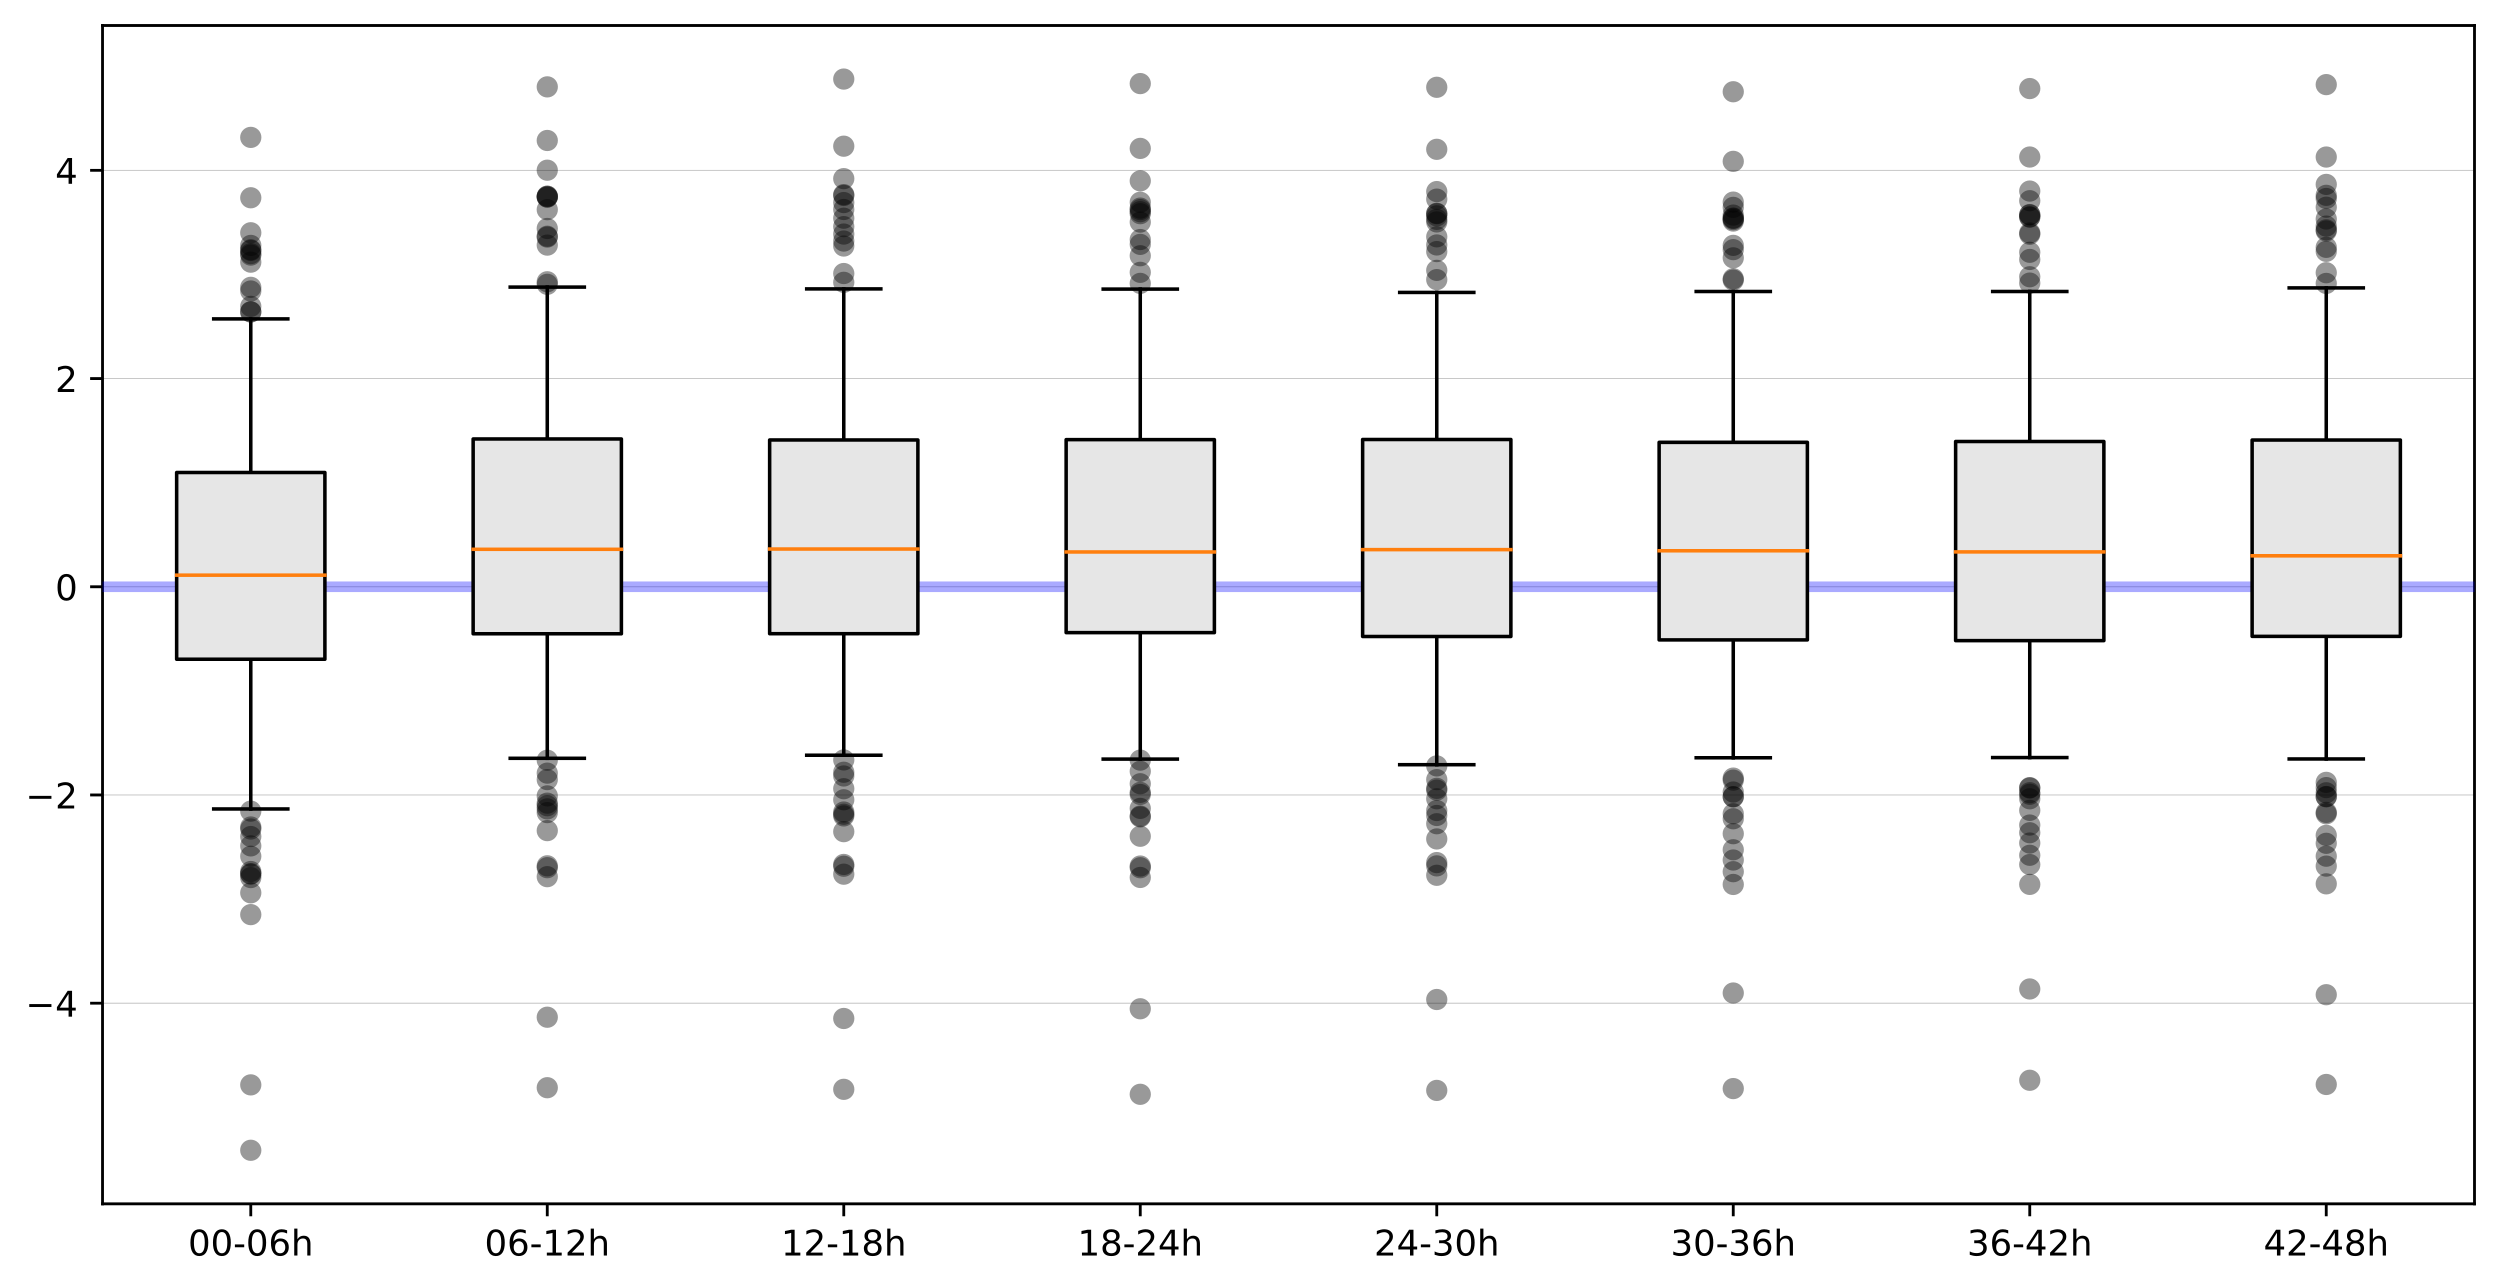 <?xml version="1.0" encoding="utf-8" standalone="no"?>
<!DOCTYPE svg PUBLIC "-//W3C//DTD SVG 1.1//EN"
  "http://www.w3.org/Graphics/SVG/1.1/DTD/svg11.dtd">
<!-- Created with matplotlib (https://matplotlib.org/) -->
<svg height="363.718pt" version="1.1" viewBox="0 0 705.742 363.718" width="705.742pt" xmlns="http://www.w3.org/2000/svg" xmlns:xlink="http://www.w3.org/1999/xlink">
 <defs>
  <style type="text/css">
*{stroke-linecap:butt;stroke-linejoin:round;}
  </style>
 </defs>
 <g id="figure_1">
  <g id="patch_1">
   <path d="M 0 363.718 
L 705.742 363.718 
L 705.742 0 
L 0 0 
z
" style="fill:#ffffff;"/>
  </g>
  <g id="axes_1">
   <g id="patch_2">
    <path d="M 28.942 339.84 
L 698.542 339.84 
L 698.542 7.2 
L 28.942 7.2 
z
" style="fill:#ffffff;"/>
   </g>
   <g id="matplotlib.axis_1">
    <g id="xtick_1">
     <g id="line2d_1">
      <defs>
       <path d="M 0 0 
L 0 3.5 
" id="mb57fd9b4a1" style="stroke:#000000;stroke-width:0.8;"/>
      </defs>
      <g>
       <use style="stroke:#000000;stroke-width:0.8;" x="70.792" xlink:href="#mb57fd9b4a1" y="339.84"/>
      </g>
     </g>
     <g id="text_1">
      <!-- 00-06h -->
      <defs>
       <path d="M 31.781 66.406 
Q 24.172 66.406 20.328 58.906 
Q 16.5 51.422 16.5 36.375 
Q 16.5 21.391 20.328 13.891 
Q 24.172 6.391 31.781 6.391 
Q 39.453 6.391 43.281 13.891 
Q 47.125 21.391 47.125 36.375 
Q 47.125 51.422 43.281 58.906 
Q 39.453 66.406 31.781 66.406 
z
M 31.781 74.219 
Q 44.047 74.219 50.516 64.516 
Q 56.984 54.828 56.984 36.375 
Q 56.984 17.969 50.516 8.266 
Q 44.047 -1.422 31.781 -1.422 
Q 19.531 -1.422 13.062 8.266 
Q 6.594 17.969 6.594 36.375 
Q 6.594 54.828 13.062 64.516 
Q 19.531 74.219 31.781 74.219 
z
" id="DejaVuSans-48"/>
       <path d="M 4.891 31.391 
L 31.203 31.391 
L 31.203 23.391 
L 4.891 23.391 
z
" id="DejaVuSans-45"/>
       <path d="M 33.016 40.375 
Q 26.375 40.375 22.484 35.828 
Q 18.609 31.297 18.609 23.391 
Q 18.609 15.531 22.484 10.953 
Q 26.375 6.391 33.016 6.391 
Q 39.656 6.391 43.531 10.953 
Q 47.406 15.531 47.406 23.391 
Q 47.406 31.297 43.531 35.828 
Q 39.656 40.375 33.016 40.375 
z
M 52.594 71.297 
L 52.594 62.312 
Q 48.875 64.062 45.094 64.984 
Q 41.312 65.922 37.594 65.922 
Q 27.828 65.922 22.672 59.328 
Q 17.531 52.734 16.797 39.406 
Q 19.672 43.656 24.016 45.922 
Q 28.375 48.188 33.594 48.188 
Q 44.578 48.188 50.953 41.516 
Q 57.328 34.859 57.328 23.391 
Q 57.328 12.156 50.688 5.359 
Q 44.047 -1.422 33.016 -1.422 
Q 20.359 -1.422 13.672 8.266 
Q 6.984 17.969 6.984 36.375 
Q 6.984 53.656 15.188 63.938 
Q 23.391 74.219 37.203 74.219 
Q 40.922 74.219 44.703 73.484 
Q 48.484 72.75 52.594 71.297 
z
" id="DejaVuSans-54"/>
       <path d="M 54.891 33.016 
L 54.891 0 
L 45.906 0 
L 45.906 32.719 
Q 45.906 40.484 42.875 44.328 
Q 39.844 48.188 33.797 48.188 
Q 26.516 48.188 22.312 43.547 
Q 18.109 38.922 18.109 30.906 
L 18.109 0 
L 9.078 0 
L 9.078 75.984 
L 18.109 75.984 
L 18.109 46.188 
Q 21.344 51.125 25.703 53.562 
Q 30.078 56 35.797 56 
Q 45.219 56 50.047 50.172 
Q 54.891 44.344 54.891 33.016 
z
" id="DejaVuSans-104"/>
      </defs>
      <g transform="translate(53.095 354.438)scale(0.1 -0.1)">
       <use xlink:href="#DejaVuSans-48"/>
       <use x="63.623" xlink:href="#DejaVuSans-48"/>
       <use x="127.246" xlink:href="#DejaVuSans-45"/>
       <use x="163.33" xlink:href="#DejaVuSans-48"/>
       <use x="226.953" xlink:href="#DejaVuSans-54"/>
       <use x="290.576" xlink:href="#DejaVuSans-104"/>
      </g>
     </g>
    </g>
    <g id="xtick_2">
     <g id="line2d_2">
      <g>
       <use style="stroke:#000000;stroke-width:0.8;" x="154.492" xlink:href="#mb57fd9b4a1" y="339.84"/>
      </g>
     </g>
     <g id="text_2">
      <!-- 06-12h -->
      <defs>
       <path d="M 12.406 8.297 
L 28.516 8.297 
L 28.516 63.922 
L 10.984 60.406 
L 10.984 69.391 
L 28.422 72.906 
L 38.281 72.906 
L 38.281 8.297 
L 54.391 8.297 
L 54.391 0 
L 12.406 0 
z
" id="DejaVuSans-49"/>
       <path d="M 19.188 8.297 
L 53.609 8.297 
L 53.609 0 
L 7.328 0 
L 7.328 8.297 
Q 12.938 14.109 22.625 23.891 
Q 32.328 33.688 34.812 36.531 
Q 39.547 41.844 41.422 45.531 
Q 43.312 49.219 43.312 52.781 
Q 43.312 58.594 39.234 62.25 
Q 35.156 65.922 28.609 65.922 
Q 23.969 65.922 18.812 64.312 
Q 13.672 62.703 7.812 59.422 
L 7.812 69.391 
Q 13.766 71.781 18.938 73 
Q 24.125 74.219 28.422 74.219 
Q 39.75 74.219 46.484 68.547 
Q 53.219 62.891 53.219 53.422 
Q 53.219 48.922 51.531 44.891 
Q 49.859 40.875 45.406 35.406 
Q 44.188 33.984 37.641 27.219 
Q 31.109 20.453 19.188 8.297 
z
" id="DejaVuSans-50"/>
      </defs>
      <g transform="translate(136.795 354.438)scale(0.1 -0.1)">
       <use xlink:href="#DejaVuSans-48"/>
       <use x="63.623" xlink:href="#DejaVuSans-54"/>
       <use x="127.246" xlink:href="#DejaVuSans-45"/>
       <use x="163.33" xlink:href="#DejaVuSans-49"/>
       <use x="226.953" xlink:href="#DejaVuSans-50"/>
       <use x="290.576" xlink:href="#DejaVuSans-104"/>
      </g>
     </g>
    </g>
    <g id="xtick_3">
     <g id="line2d_3">
      <g>
       <use style="stroke:#000000;stroke-width:0.8;" x="238.192" xlink:href="#mb57fd9b4a1" y="339.84"/>
      </g>
     </g>
     <g id="text_3">
      <!-- 12-18h -->
      <defs>
       <path d="M 31.781 34.625 
Q 24.75 34.625 20.719 30.859 
Q 16.703 27.094 16.703 20.516 
Q 16.703 13.922 20.719 10.156 
Q 24.75 6.391 31.781 6.391 
Q 38.812 6.391 42.859 10.172 
Q 46.922 13.969 46.922 20.516 
Q 46.922 27.094 42.891 30.859 
Q 38.875 34.625 31.781 34.625 
z
M 21.922 38.812 
Q 15.578 40.375 12.031 44.719 
Q 8.5 49.078 8.5 55.328 
Q 8.5 64.062 14.719 69.141 
Q 20.953 74.219 31.781 74.219 
Q 42.672 74.219 48.875 69.141 
Q 55.078 64.062 55.078 55.328 
Q 55.078 49.078 51.531 44.719 
Q 48 40.375 41.703 38.812 
Q 48.828 37.156 52.797 32.312 
Q 56.781 27.484 56.781 20.516 
Q 56.781 9.906 50.312 4.234 
Q 43.844 -1.422 31.781 -1.422 
Q 19.734 -1.422 13.25 4.234 
Q 6.781 9.906 6.781 20.516 
Q 6.781 27.484 10.781 32.312 
Q 14.797 37.156 21.922 38.812 
z
M 18.312 54.391 
Q 18.312 48.734 21.844 45.562 
Q 25.391 42.391 31.781 42.391 
Q 38.141 42.391 41.719 45.562 
Q 45.312 48.734 45.312 54.391 
Q 45.312 60.062 41.719 63.234 
Q 38.141 66.406 31.781 66.406 
Q 25.391 66.406 21.844 63.234 
Q 18.312 60.062 18.312 54.391 
z
" id="DejaVuSans-56"/>
      </defs>
      <g transform="translate(220.495 354.438)scale(0.1 -0.1)">
       <use xlink:href="#DejaVuSans-49"/>
       <use x="63.623" xlink:href="#DejaVuSans-50"/>
       <use x="127.246" xlink:href="#DejaVuSans-45"/>
       <use x="163.33" xlink:href="#DejaVuSans-49"/>
       <use x="226.953" xlink:href="#DejaVuSans-56"/>
       <use x="290.576" xlink:href="#DejaVuSans-104"/>
      </g>
     </g>
    </g>
    <g id="xtick_4">
     <g id="line2d_4">
      <g>
       <use style="stroke:#000000;stroke-width:0.8;" x="321.892" xlink:href="#mb57fd9b4a1" y="339.84"/>
      </g>
     </g>
     <g id="text_4">
      <!-- 18-24h -->
      <defs>
       <path d="M 37.797 64.312 
L 12.891 25.391 
L 37.797 25.391 
z
M 35.203 72.906 
L 47.609 72.906 
L 47.609 25.391 
L 58.016 25.391 
L 58.016 17.188 
L 47.609 17.188 
L 47.609 0 
L 37.797 0 
L 37.797 17.188 
L 4.891 17.188 
L 4.891 26.703 
z
" id="DejaVuSans-52"/>
      </defs>
      <g transform="translate(304.195 354.438)scale(0.1 -0.1)">
       <use xlink:href="#DejaVuSans-49"/>
       <use x="63.623" xlink:href="#DejaVuSans-56"/>
       <use x="127.246" xlink:href="#DejaVuSans-45"/>
       <use x="163.33" xlink:href="#DejaVuSans-50"/>
       <use x="226.953" xlink:href="#DejaVuSans-52"/>
       <use x="290.576" xlink:href="#DejaVuSans-104"/>
      </g>
     </g>
    </g>
    <g id="xtick_5">
     <g id="line2d_5">
      <g>
       <use style="stroke:#000000;stroke-width:0.8;" x="405.592" xlink:href="#mb57fd9b4a1" y="339.84"/>
      </g>
     </g>
     <g id="text_5">
      <!-- 24-30h -->
      <defs>
       <path d="M 40.578 39.312 
Q 47.656 37.797 51.625 33 
Q 55.609 28.219 55.609 21.188 
Q 55.609 10.406 48.188 4.484 
Q 40.766 -1.422 27.094 -1.422 
Q 22.516 -1.422 17.656 -0.516 
Q 12.797 0.391 7.625 2.203 
L 7.625 11.719 
Q 11.719 9.328 16.594 8.109 
Q 21.484 6.891 26.812 6.891 
Q 36.078 6.891 40.938 10.547 
Q 45.797 14.203 45.797 21.188 
Q 45.797 27.641 41.281 31.266 
Q 36.766 34.906 28.719 34.906 
L 20.219 34.906 
L 20.219 43.016 
L 29.109 43.016 
Q 36.375 43.016 40.234 45.922 
Q 44.094 48.828 44.094 54.297 
Q 44.094 59.906 40.109 62.906 
Q 36.141 65.922 28.719 65.922 
Q 24.656 65.922 20.016 65.031 
Q 15.375 64.156 9.812 62.312 
L 9.812 71.094 
Q 15.438 72.656 20.344 73.438 
Q 25.25 74.219 29.594 74.219 
Q 40.828 74.219 47.359 69.109 
Q 53.906 64.016 53.906 55.328 
Q 53.906 49.266 50.438 45.094 
Q 46.969 40.922 40.578 39.312 
z
" id="DejaVuSans-51"/>
      </defs>
      <g transform="translate(387.895 354.438)scale(0.1 -0.1)">
       <use xlink:href="#DejaVuSans-50"/>
       <use x="63.623" xlink:href="#DejaVuSans-52"/>
       <use x="127.246" xlink:href="#DejaVuSans-45"/>
       <use x="163.33" xlink:href="#DejaVuSans-51"/>
       <use x="226.953" xlink:href="#DejaVuSans-48"/>
       <use x="290.576" xlink:href="#DejaVuSans-104"/>
      </g>
     </g>
    </g>
    <g id="xtick_6">
     <g id="line2d_6">
      <g>
       <use style="stroke:#000000;stroke-width:0.8;" x="489.292" xlink:href="#mb57fd9b4a1" y="339.84"/>
      </g>
     </g>
     <g id="text_6">
      <!-- 30-36h -->
      <g transform="translate(471.595 354.438)scale(0.1 -0.1)">
       <use xlink:href="#DejaVuSans-51"/>
       <use x="63.623" xlink:href="#DejaVuSans-48"/>
       <use x="127.246" xlink:href="#DejaVuSans-45"/>
       <use x="163.33" xlink:href="#DejaVuSans-51"/>
       <use x="226.953" xlink:href="#DejaVuSans-54"/>
       <use x="290.576" xlink:href="#DejaVuSans-104"/>
      </g>
     </g>
    </g>
    <g id="xtick_7">
     <g id="line2d_7">
      <g>
       <use style="stroke:#000000;stroke-width:0.8;" x="572.992" xlink:href="#mb57fd9b4a1" y="339.84"/>
      </g>
     </g>
     <g id="text_7">
      <!-- 36-42h -->
      <g transform="translate(555.295 354.438)scale(0.1 -0.1)">
       <use xlink:href="#DejaVuSans-51"/>
       <use x="63.623" xlink:href="#DejaVuSans-54"/>
       <use x="127.246" xlink:href="#DejaVuSans-45"/>
       <use x="163.33" xlink:href="#DejaVuSans-52"/>
       <use x="226.953" xlink:href="#DejaVuSans-50"/>
       <use x="290.576" xlink:href="#DejaVuSans-104"/>
      </g>
     </g>
    </g>
    <g id="xtick_8">
     <g id="line2d_8">
      <g>
       <use style="stroke:#000000;stroke-width:0.8;" x="656.692" xlink:href="#mb57fd9b4a1" y="339.84"/>
      </g>
     </g>
     <g id="text_8">
      <!-- 42-48h -->
      <g transform="translate(638.995 354.438)scale(0.1 -0.1)">
       <use xlink:href="#DejaVuSans-52"/>
       <use x="63.623" xlink:href="#DejaVuSans-50"/>
       <use x="127.246" xlink:href="#DejaVuSans-45"/>
       <use x="163.33" xlink:href="#DejaVuSans-52"/>
       <use x="226.953" xlink:href="#DejaVuSans-56"/>
       <use x="290.576" xlink:href="#DejaVuSans-104"/>
      </g>
     </g>
    </g>
   </g>
   <g id="matplotlib.axis_2">
    <g id="ytick_1">
     <g id="line2d_9">
      <path clip-path="url(#p0bbd69d284)" d="M 28.942 283.199 
L 698.542 283.199 
" style="fill:none;stroke:#bfbfbf;stroke-linecap:square;stroke-width:0.25;"/>
     </g>
     <g id="line2d_10">
      <defs>
       <path d="M 0 0 
L -3.5 0 
" id="m85bc6027d8" style="stroke:#000000;stroke-width:0.8;"/>
      </defs>
      <g>
       <use style="stroke:#000000;stroke-width:0.8;" x="28.942" xlink:href="#m85bc6027d8" y="283.199"/>
      </g>
     </g>
     <g id="text_9">
      <!-- −4 -->
      <defs>
       <path d="M 10.594 35.5 
L 73.188 35.5 
L 73.188 27.203 
L 10.594 27.203 
z
" id="DejaVuSans-8722"/>
      </defs>
      <g transform="translate(7.2 286.999)scale(0.1 -0.1)">
       <use xlink:href="#DejaVuSans-8722"/>
       <use x="83.789" xlink:href="#DejaVuSans-52"/>
      </g>
     </g>
    </g>
    <g id="ytick_2">
     <g id="line2d_11">
      <path clip-path="url(#p0bbd69d284)" d="M 28.942 224.422 
L 698.542 224.422 
" style="fill:none;stroke:#bfbfbf;stroke-linecap:square;stroke-width:0.25;"/>
     </g>
     <g id="line2d_12">
      <g>
       <use style="stroke:#000000;stroke-width:0.8;" x="28.942" xlink:href="#m85bc6027d8" y="224.422"/>
      </g>
     </g>
     <g id="text_10">
      <!-- −2 -->
      <g transform="translate(7.2 228.221)scale(0.1 -0.1)">
       <use xlink:href="#DejaVuSans-8722"/>
       <use x="83.789" xlink:href="#DejaVuSans-50"/>
      </g>
     </g>
    </g>
    <g id="ytick_3">
     <g id="line2d_13">
      <path clip-path="url(#p0bbd69d284)" d="M 28.942 165.644 
L 698.542 165.644 
" style="fill:none;stroke:#bfbfbf;stroke-linecap:square;stroke-width:0.25;"/>
     </g>
     <g id="line2d_14">
      <g>
       <use style="stroke:#000000;stroke-width:0.8;" x="28.942" xlink:href="#m85bc6027d8" y="165.644"/>
      </g>
     </g>
     <g id="text_11">
      <!-- 0 -->
      <g transform="translate(15.58 169.443)scale(0.1 -0.1)">
       <use xlink:href="#DejaVuSans-48"/>
      </g>
     </g>
    </g>
    <g id="ytick_4">
     <g id="line2d_15">
      <path clip-path="url(#p0bbd69d284)" d="M 28.942 106.866 
L 698.542 106.866 
" style="fill:none;stroke:#bfbfbf;stroke-linecap:square;stroke-width:0.25;"/>
     </g>
     <g id="line2d_16">
      <g>
       <use style="stroke:#000000;stroke-width:0.8;" x="28.942" xlink:href="#m85bc6027d8" y="106.866"/>
      </g>
     </g>
     <g id="text_12">
      <!-- 2 -->
      <g transform="translate(15.58 110.665)scale(0.1 -0.1)">
       <use xlink:href="#DejaVuSans-50"/>
      </g>
     </g>
    </g>
    <g id="ytick_5">
     <g id="line2d_17">
      <path clip-path="url(#p0bbd69d284)" d="M 28.942 48.088 
L 698.542 48.088 
" style="fill:none;stroke:#bfbfbf;stroke-linecap:square;stroke-width:0.25;"/>
     </g>
     <g id="line2d_18">
      <g>
       <use style="stroke:#000000;stroke-width:0.8;" x="28.942" xlink:href="#m85bc6027d8" y="48.088"/>
      </g>
     </g>
     <g id="text_13">
      <!-- 4 -->
      <g transform="translate(15.58 51.887)scale(0.1 -0.1)">
       <use xlink:href="#DejaVuSans-52"/>
      </g>
     </g>
    </g>
   </g>
   <g id="patch_3">
    <path d="M 28.942 339.84 
L 28.942 7.2 
" style="fill:none;stroke:#000000;stroke-linecap:square;stroke-linejoin:miter;stroke-width:0.8;"/>
   </g>
   <g id="patch_4">
    <path d="M 698.542 339.84 
L 698.542 7.2 
" style="fill:none;stroke:#000000;stroke-linecap:square;stroke-linejoin:miter;stroke-width:0.8;"/>
   </g>
   <g id="patch_5">
    <path d="M 28.942 339.84 
L 698.542 339.84 
" style="fill:none;stroke:#000000;stroke-linecap:square;stroke-linejoin:miter;stroke-width:0.8;"/>
   </g>
   <g id="patch_6">
    <path d="M 28.942 7.2 
L 698.542 7.2 
" style="fill:none;stroke:#000000;stroke-linecap:square;stroke-linejoin:miter;stroke-width:0.8;"/>
   </g>
   <g id="line2d_19">
    <path clip-path="url(#p0bbd69d284)" d="M 28.942 165.644 
L 698.542 165.644 
" style="fill:none;stroke:#0000ff;stroke-linecap:square;stroke-opacity:0.333;stroke-width:3;"/>
   </g>
   <g id="line2d_20">
    <path clip-path="url(#p0bbd69d284)" d="M 70.792 186.104 
L 70.792 228.377 
" style="fill:none;stroke:#000000;stroke-linecap:square;"/>
   </g>
   <g id="line2d_21">
    <path clip-path="url(#p0bbd69d284)" d="M 70.792 133.389 
L 70.792 90.017 
" style="fill:none;stroke:#000000;stroke-linecap:square;"/>
   </g>
   <g id="line2d_22">
    <path clip-path="url(#p0bbd69d284)" d="M 60.33 228.377 
L 81.255 228.377 
" style="fill:none;stroke:#000000;stroke-linecap:square;"/>
   </g>
   <g id="line2d_23">
    <path clip-path="url(#p0bbd69d284)" d="M 60.33 90.017 
L 81.255 90.017 
" style="fill:none;stroke:#000000;stroke-linecap:square;"/>
   </g>
   <g id="line2d_24">
    <defs>
     <path d="M 0 3 
C 0.796 3 1.559 2.684 2.121 2.121 
C 2.684 1.559 3 0.796 3 0 
C 3 -0.796 2.684 -1.559 2.121 -2.121 
C 1.559 -2.684 0.796 -3 0 -3 
C -0.796 -3 -1.559 -2.684 -2.121 -2.121 
C -2.684 -1.559 -3 -0.796 -3 0 
C -3 0.796 -2.684 1.559 -2.121 2.121 
C -1.559 2.684 -0.796 3 0 3 
z
" id="mbf39019eea" style="stroke:#000000;stroke-opacity:0;"/>
    </defs>
    <g clip-path="url(#p0bbd69d284)">
     <use style="fill-opacity:0.4;stroke:#000000;stroke-opacity:0;" x="70.792" xlink:href="#mbf39019eea" y="233.453"/>
     <use style="fill-opacity:0.4;stroke:#000000;stroke-opacity:0;" x="70.792" xlink:href="#mbf39019eea" y="246.025"/>
     <use style="fill-opacity:0.4;stroke:#000000;stroke-opacity:0;" x="70.792" xlink:href="#mbf39019eea" y="306.258"/>
     <use style="fill-opacity:0.4;stroke:#000000;stroke-opacity:0;" x="70.792" xlink:href="#mbf39019eea" y="228.98"/>
     <use style="fill-opacity:0.4;stroke:#000000;stroke-opacity:0;" x="70.792" xlink:href="#mbf39019eea" y="236.148"/>
     <use style="fill-opacity:0.4;stroke:#000000;stroke-opacity:0;" x="70.792" xlink:href="#mbf39019eea" y="246.616"/>
     <use style="fill-opacity:0.4;stroke:#000000;stroke-opacity:0;" x="70.792" xlink:href="#mbf39019eea" y="234.023"/>
     <use style="fill-opacity:0.4;stroke:#000000;stroke-opacity:0;" x="70.792" xlink:href="#mbf39019eea" y="238.793"/>
     <use style="fill-opacity:0.4;stroke:#000000;stroke-opacity:0;" x="70.792" xlink:href="#mbf39019eea" y="258.192"/>
     <use style="fill-opacity:0.4;stroke:#000000;stroke-opacity:0;" x="70.792" xlink:href="#mbf39019eea" y="324.72"/>
     <use style="fill-opacity:0.4;stroke:#000000;stroke-opacity:0;" x="70.792" xlink:href="#mbf39019eea" y="247.736"/>
     <use style="fill-opacity:0.4;stroke:#000000;stroke-opacity:0;" x="70.792" xlink:href="#mbf39019eea" y="246.781"/>
     <use style="fill-opacity:0.4;stroke:#000000;stroke-opacity:0;" x="70.792" xlink:href="#mbf39019eea" y="252.041"/>
     <use style="fill-opacity:0.4;stroke:#000000;stroke-opacity:0;" x="70.792" xlink:href="#mbf39019eea" y="241.708"/>
     <use style="fill-opacity:0.4;stroke:#000000;stroke-opacity:0;" x="70.792" xlink:href="#mbf39019eea" y="72.014"/>
     <use style="fill-opacity:0.4;stroke:#000000;stroke-opacity:0;" x="70.792" xlink:href="#mbf39019eea" y="70.5"/>
     <use style="fill-opacity:0.4;stroke:#000000;stroke-opacity:0;" x="70.792" xlink:href="#mbf39019eea" y="88.013"/>
     <use style="fill-opacity:0.4;stroke:#000000;stroke-opacity:0;" x="70.792" xlink:href="#mbf39019eea" y="69.278"/>
     <use style="fill-opacity:0.4;stroke:#000000;stroke-opacity:0;" x="70.792" xlink:href="#mbf39019eea" y="70.706"/>
     <use style="fill-opacity:0.4;stroke:#000000;stroke-opacity:0;" x="70.792" xlink:href="#mbf39019eea" y="82.15"/>
     <use style="fill-opacity:0.4;stroke:#000000;stroke-opacity:0;" x="70.792" xlink:href="#mbf39019eea" y="65.707"/>
     <use style="fill-opacity:0.4;stroke:#000000;stroke-opacity:0;" x="70.792" xlink:href="#mbf39019eea" y="55.826"/>
     <use style="fill-opacity:0.4;stroke:#000000;stroke-opacity:0;" x="70.792" xlink:href="#mbf39019eea" y="74.006"/>
     <use style="fill-opacity:0.4;stroke:#000000;stroke-opacity:0;" x="70.792" xlink:href="#mbf39019eea" y="86.491"/>
     <use style="fill-opacity:0.4;stroke:#000000;stroke-opacity:0;" x="70.792" xlink:href="#mbf39019eea" y="81.112"/>
     <use style="fill-opacity:0.4;stroke:#000000;stroke-opacity:0;" x="70.792" xlink:href="#mbf39019eea" y="71.599"/>
     <use style="fill-opacity:0.4;stroke:#000000;stroke-opacity:0;" x="70.792" xlink:href="#mbf39019eea" y="88.081"/>
     <use style="fill-opacity:0.4;stroke:#000000;stroke-opacity:0;" x="70.792" xlink:href="#mbf39019eea" y="38.784"/>
    </g>
   </g>
   <g id="line2d_25">
    <path clip-path="url(#p0bbd69d284)" d="M 154.492 178.914 
L 154.492 214.065 
" style="fill:none;stroke:#000000;stroke-linecap:square;"/>
   </g>
   <g id="line2d_26">
    <path clip-path="url(#p0bbd69d284)" d="M 154.492 123.926 
L 154.492 81.051 
" style="fill:none;stroke:#000000;stroke-linecap:square;"/>
   </g>
   <g id="line2d_27">
    <path clip-path="url(#p0bbd69d284)" d="M 144.03 214.065 
L 164.955 214.065 
" style="fill:none;stroke:#000000;stroke-linecap:square;"/>
   </g>
   <g id="line2d_28">
    <path clip-path="url(#p0bbd69d284)" d="M 144.03 81.051 
L 164.955 81.051 
" style="fill:none;stroke:#000000;stroke-linecap:square;"/>
   </g>
   <g id="line2d_29">
    <g clip-path="url(#p0bbd69d284)">
     <use style="fill-opacity:0.4;stroke:#000000;stroke-opacity:0;" x="154.492" xlink:href="#mbf39019eea" y="214.609"/>
     <use style="fill-opacity:0.4;stroke:#000000;stroke-opacity:0;" x="154.492" xlink:href="#mbf39019eea" y="244.941"/>
     <use style="fill-opacity:0.4;stroke:#000000;stroke-opacity:0;" x="154.492" xlink:href="#mbf39019eea" y="287.158"/>
     <use style="fill-opacity:0.4;stroke:#000000;stroke-opacity:0;" x="154.492" xlink:href="#mbf39019eea" y="234.481"/>
     <use style="fill-opacity:0.4;stroke:#000000;stroke-opacity:0;" x="154.492" xlink:href="#mbf39019eea" y="229.4"/>
     <use style="fill-opacity:0.4;stroke:#000000;stroke-opacity:0;" x="154.492" xlink:href="#mbf39019eea" y="228.345"/>
     <use style="fill-opacity:0.4;stroke:#000000;stroke-opacity:0;" x="154.492" xlink:href="#mbf39019eea" y="244.415"/>
     <use style="fill-opacity:0.4;stroke:#000000;stroke-opacity:0;" x="154.492" xlink:href="#mbf39019eea" y="307.057"/>
     <use style="fill-opacity:0.4;stroke:#000000;stroke-opacity:0;" x="154.492" xlink:href="#mbf39019eea" y="224.677"/>
     <use style="fill-opacity:0.4;stroke:#000000;stroke-opacity:0;" x="154.492" xlink:href="#mbf39019eea" y="220.081"/>
     <use style="fill-opacity:0.4;stroke:#000000;stroke-opacity:0;" x="154.492" xlink:href="#mbf39019eea" y="218.253"/>
     <use style="fill-opacity:0.4;stroke:#000000;stroke-opacity:0;" x="154.492" xlink:href="#mbf39019eea" y="226.729"/>
     <use style="fill-opacity:0.4;stroke:#000000;stroke-opacity:0;" x="154.492" xlink:href="#mbf39019eea" y="247.48"/>
     <use style="fill-opacity:0.4;stroke:#000000;stroke-opacity:0;" x="154.492" xlink:href="#mbf39019eea" y="227.449"/>
     <use style="fill-opacity:0.4;stroke:#000000;stroke-opacity:0;" x="154.492" xlink:href="#mbf39019eea" y="55.403"/>
     <use style="fill-opacity:0.4;stroke:#000000;stroke-opacity:0;" x="154.492" xlink:href="#mbf39019eea" y="48.047"/>
     <use style="fill-opacity:0.4;stroke:#000000;stroke-opacity:0;" x="154.492" xlink:href="#mbf39019eea" y="80.266"/>
     <use style="fill-opacity:0.4;stroke:#000000;stroke-opacity:0;" x="154.492" xlink:href="#mbf39019eea" y="55.647"/>
     <use style="fill-opacity:0.4;stroke:#000000;stroke-opacity:0;" x="154.492" xlink:href="#mbf39019eea" y="79.543"/>
     <use style="fill-opacity:0.4;stroke:#000000;stroke-opacity:0;" x="154.492" xlink:href="#mbf39019eea" y="55.394"/>
     <use style="fill-opacity:0.4;stroke:#000000;stroke-opacity:0;" x="154.492" xlink:href="#mbf39019eea" y="69.192"/>
     <use style="fill-opacity:0.4;stroke:#000000;stroke-opacity:0;" x="154.492" xlink:href="#mbf39019eea" y="66.688"/>
     <use style="fill-opacity:0.4;stroke:#000000;stroke-opacity:0;" x="154.492" xlink:href="#mbf39019eea" y="39.657"/>
     <use style="fill-opacity:0.4;stroke:#000000;stroke-opacity:0;" x="154.492" xlink:href="#mbf39019eea" y="59.188"/>
     <use style="fill-opacity:0.4;stroke:#000000;stroke-opacity:0;" x="154.492" xlink:href="#mbf39019eea" y="66.924"/>
     <use style="fill-opacity:0.4;stroke:#000000;stroke-opacity:0;" x="154.492" xlink:href="#mbf39019eea" y="55.618"/>
     <use style="fill-opacity:0.4;stroke:#000000;stroke-opacity:0;" x="154.492" xlink:href="#mbf39019eea" y="24.524"/>
     <use style="fill-opacity:0.4;stroke:#000000;stroke-opacity:0;" x="154.492" xlink:href="#mbf39019eea" y="64.499"/>
    </g>
   </g>
   <g id="line2d_30">
    <path clip-path="url(#p0bbd69d284)" d="M 238.192 178.894 
L 238.192 213.195 
" style="fill:none;stroke:#000000;stroke-linecap:square;"/>
   </g>
   <g id="line2d_31">
    <path clip-path="url(#p0bbd69d284)" d="M 238.192 124.207 
L 238.192 81.559 
" style="fill:none;stroke:#000000;stroke-linecap:square;"/>
   </g>
   <g id="line2d_32">
    <path clip-path="url(#p0bbd69d284)" d="M 227.73 213.195 
L 248.655 213.195 
" style="fill:none;stroke:#000000;stroke-linecap:square;"/>
   </g>
   <g id="line2d_33">
    <path clip-path="url(#p0bbd69d284)" d="M 227.73 81.559 
L 248.655 81.559 
" style="fill:none;stroke:#000000;stroke-linecap:square;"/>
   </g>
   <g id="line2d_34">
    <g clip-path="url(#p0bbd69d284)">
     <use style="fill-opacity:0.4;stroke:#000000;stroke-opacity:0;" x="238.192" xlink:href="#mbf39019eea" y="214.523"/>
     <use style="fill-opacity:0.4;stroke:#000000;stroke-opacity:0;" x="238.192" xlink:href="#mbf39019eea" y="244.535"/>
     <use style="fill-opacity:0.4;stroke:#000000;stroke-opacity:0;" x="238.192" xlink:href="#mbf39019eea" y="287.514"/>
     <use style="fill-opacity:0.4;stroke:#000000;stroke-opacity:0;" x="238.192" xlink:href="#mbf39019eea" y="234.772"/>
     <use style="fill-opacity:0.4;stroke:#000000;stroke-opacity:0;" x="238.192" xlink:href="#mbf39019eea" y="229.859"/>
     <use style="fill-opacity:0.4;stroke:#000000;stroke-opacity:0;" x="238.192" xlink:href="#mbf39019eea" y="230.338"/>
     <use style="fill-opacity:0.4;stroke:#000000;stroke-opacity:0;" x="238.192" xlink:href="#mbf39019eea" y="244.03"/>
     <use style="fill-opacity:0.4;stroke:#000000;stroke-opacity:0;" x="238.192" xlink:href="#mbf39019eea" y="307.516"/>
     <use style="fill-opacity:0.4;stroke:#000000;stroke-opacity:0;" x="238.192" xlink:href="#mbf39019eea" y="222.652"/>
     <use style="fill-opacity:0.4;stroke:#000000;stroke-opacity:0;" x="238.192" xlink:href="#mbf39019eea" y="218.003"/>
     <use style="fill-opacity:0.4;stroke:#000000;stroke-opacity:0;" x="238.192" xlink:href="#mbf39019eea" y="219.055"/>
     <use style="fill-opacity:0.4;stroke:#000000;stroke-opacity:0;" x="238.192" xlink:href="#mbf39019eea" y="225.773"/>
     <use style="fill-opacity:0.4;stroke:#000000;stroke-opacity:0;" x="238.192" xlink:href="#mbf39019eea" y="246.781"/>
     <use style="fill-opacity:0.4;stroke:#000000;stroke-opacity:0;" x="238.192" xlink:href="#mbf39019eea" y="229.23"/>
     <use style="fill-opacity:0.4;stroke:#000000;stroke-opacity:0;" x="238.192" xlink:href="#mbf39019eea" y="57.184"/>
     <use style="fill-opacity:0.4;stroke:#000000;stroke-opacity:0;" x="238.192" xlink:href="#mbf39019eea" y="50.433"/>
     <use style="fill-opacity:0.4;stroke:#000000;stroke-opacity:0;" x="238.192" xlink:href="#mbf39019eea" y="55.183"/>
     <use style="fill-opacity:0.4;stroke:#000000;stroke-opacity:0;" x="238.192" xlink:href="#mbf39019eea" y="77.216"/>
     <use style="fill-opacity:0.4;stroke:#000000;stroke-opacity:0;" x="238.192" xlink:href="#mbf39019eea" y="54.942"/>
     <use style="fill-opacity:0.4;stroke:#000000;stroke-opacity:0;" x="238.192" xlink:href="#mbf39019eea" y="69.451"/>
     <use style="fill-opacity:0.4;stroke:#000000;stroke-opacity:0;" x="238.192" xlink:href="#mbf39019eea" y="63.976"/>
     <use style="fill-opacity:0.4;stroke:#000000;stroke-opacity:0;" x="238.192" xlink:href="#mbf39019eea" y="41.27"/>
     <use style="fill-opacity:0.4;stroke:#000000;stroke-opacity:0;" x="238.192" xlink:href="#mbf39019eea" y="61.604"/>
     <use style="fill-opacity:0.4;stroke:#000000;stroke-opacity:0;" x="238.192" xlink:href="#mbf39019eea" y="66.074"/>
     <use style="fill-opacity:0.4;stroke:#000000;stroke-opacity:0;" x="238.192" xlink:href="#mbf39019eea" y="59.141"/>
     <use style="fill-opacity:0.4;stroke:#000000;stroke-opacity:0;" x="238.192" xlink:href="#mbf39019eea" y="22.32"/>
     <use style="fill-opacity:0.4;stroke:#000000;stroke-opacity:0;" x="238.192" xlink:href="#mbf39019eea" y="79.699"/>
     <use style="fill-opacity:0.4;stroke:#000000;stroke-opacity:0;" x="238.192" xlink:href="#mbf39019eea" y="68.046"/>
    </g>
   </g>
   <g id="line2d_35">
    <path clip-path="url(#p0bbd69d284)" d="M 321.892 178.59 
L 321.892 214.3 
" style="fill:none;stroke:#000000;stroke-linecap:square;"/>
   </g>
   <g id="line2d_36">
    <path clip-path="url(#p0bbd69d284)" d="M 321.892 124.111 
L 321.892 81.615 
" style="fill:none;stroke:#000000;stroke-linecap:square;"/>
   </g>
   <g id="line2d_37">
    <path clip-path="url(#p0bbd69d284)" d="M 311.43 214.3 
L 332.355 214.3 
" style="fill:none;stroke:#000000;stroke-linecap:square;"/>
   </g>
   <g id="line2d_38">
    <path clip-path="url(#p0bbd69d284)" d="M 311.43 81.615 
L 332.355 81.615 
" style="fill:none;stroke:#000000;stroke-linecap:square;"/>
   </g>
   <g id="line2d_39">
    <g clip-path="url(#p0bbd69d284)">
     <use style="fill-opacity:0.4;stroke:#000000;stroke-opacity:0;" x="321.892" xlink:href="#mbf39019eea" y="244.959"/>
     <use style="fill-opacity:0.4;stroke:#000000;stroke-opacity:0;" x="321.892" xlink:href="#mbf39019eea" y="284.772"/>
     <use style="fill-opacity:0.4;stroke:#000000;stroke-opacity:0;" x="321.892" xlink:href="#mbf39019eea" y="236.071"/>
     <use style="fill-opacity:0.4;stroke:#000000;stroke-opacity:0;" x="321.892" xlink:href="#mbf39019eea" y="230.611"/>
     <use style="fill-opacity:0.4;stroke:#000000;stroke-opacity:0;" x="321.892" xlink:href="#mbf39019eea" y="214.579"/>
     <use style="fill-opacity:0.4;stroke:#000000;stroke-opacity:0;" x="321.892" xlink:href="#mbf39019eea" y="230.364"/>
     <use style="fill-opacity:0.4;stroke:#000000;stroke-opacity:0;" x="321.892" xlink:href="#mbf39019eea" y="244.477"/>
     <use style="fill-opacity:0.4;stroke:#000000;stroke-opacity:0;" x="321.892" xlink:href="#mbf39019eea" y="308.918"/>
     <use style="fill-opacity:0.4;stroke:#000000;stroke-opacity:0;" x="321.892" xlink:href="#mbf39019eea" y="223.681"/>
     <use style="fill-opacity:0.4;stroke:#000000;stroke-opacity:0;" x="321.892" xlink:href="#mbf39019eea" y="217.727"/>
     <use style="fill-opacity:0.4;stroke:#000000;stroke-opacity:0;" x="321.892" xlink:href="#mbf39019eea" y="221.248"/>
     <use style="fill-opacity:0.4;stroke:#000000;stroke-opacity:0;" x="321.892" xlink:href="#mbf39019eea" y="224.275"/>
     <use style="fill-opacity:0.4;stroke:#000000;stroke-opacity:0;" x="321.892" xlink:href="#mbf39019eea" y="247.703"/>
     <use style="fill-opacity:0.4;stroke:#000000;stroke-opacity:0;" x="321.892" xlink:href="#mbf39019eea" y="228.207"/>
     <use style="fill-opacity:0.4;stroke:#000000;stroke-opacity:0;" x="321.892" xlink:href="#mbf39019eea" y="58.745"/>
     <use style="fill-opacity:0.4;stroke:#000000;stroke-opacity:0;" x="321.892" xlink:href="#mbf39019eea" y="51.054"/>
     <use style="fill-opacity:0.4;stroke:#000000;stroke-opacity:0;" x="321.892" xlink:href="#mbf39019eea" y="59.168"/>
     <use style="fill-opacity:0.4;stroke:#000000;stroke-opacity:0;" x="321.892" xlink:href="#mbf39019eea" y="76.878"/>
     <use style="fill-opacity:0.4;stroke:#000000;stroke-opacity:0;" x="321.892" xlink:href="#mbf39019eea" y="57.096"/>
     <use style="fill-opacity:0.4;stroke:#000000;stroke-opacity:0;" x="321.892" xlink:href="#mbf39019eea" y="72.196"/>
     <use style="fill-opacity:0.4;stroke:#000000;stroke-opacity:0;" x="321.892" xlink:href="#mbf39019eea" y="62.694"/>
     <use style="fill-opacity:0.4;stroke:#000000;stroke-opacity:0;" x="321.892" xlink:href="#mbf39019eea" y="41.893"/>
     <use style="fill-opacity:0.4;stroke:#000000;stroke-opacity:0;" x="321.892" xlink:href="#mbf39019eea" y="60.323"/>
     <use style="fill-opacity:0.4;stroke:#000000;stroke-opacity:0;" x="321.892" xlink:href="#mbf39019eea" y="67.623"/>
     <use style="fill-opacity:0.4;stroke:#000000;stroke-opacity:0;" x="321.892" xlink:href="#mbf39019eea" y="59.759"/>
     <use style="fill-opacity:0.4;stroke:#000000;stroke-opacity:0;" x="321.892" xlink:href="#mbf39019eea" y="23.595"/>
     <use style="fill-opacity:0.4;stroke:#000000;stroke-opacity:0;" x="321.892" xlink:href="#mbf39019eea" y="79.999"/>
     <use style="fill-opacity:0.4;stroke:#000000;stroke-opacity:0;" x="321.892" xlink:href="#mbf39019eea" y="68.984"/>
    </g>
   </g>
   <g id="line2d_40">
    <path clip-path="url(#p0bbd69d284)" d="M 405.592 179.678 
L 405.592 215.872 
" style="fill:none;stroke:#000000;stroke-linecap:square;"/>
   </g>
   <g id="line2d_41">
    <path clip-path="url(#p0bbd69d284)" d="M 405.592 124.066 
L 405.592 82.55 
" style="fill:none;stroke:#000000;stroke-linecap:square;"/>
   </g>
   <g id="line2d_42">
    <path clip-path="url(#p0bbd69d284)" d="M 395.13 215.872 
L 416.055 215.872 
" style="fill:none;stroke:#000000;stroke-linecap:square;"/>
   </g>
   <g id="line2d_43">
    <path clip-path="url(#p0bbd69d284)" d="M 395.13 82.55 
L 416.055 82.55 
" style="fill:none;stroke:#000000;stroke-linecap:square;"/>
   </g>
   <g id="line2d_44">
    <g clip-path="url(#p0bbd69d284)">
     <use style="fill-opacity:0.4;stroke:#000000;stroke-opacity:0;" x="405.592" xlink:href="#mbf39019eea" y="216.213"/>
     <use style="fill-opacity:0.4;stroke:#000000;stroke-opacity:0;" x="405.592" xlink:href="#mbf39019eea" y="243.501"/>
     <use style="fill-opacity:0.4;stroke:#000000;stroke-opacity:0;" x="405.592" xlink:href="#mbf39019eea" y="282.156"/>
     <use style="fill-opacity:0.4;stroke:#000000;stroke-opacity:0;" x="405.592" xlink:href="#mbf39019eea" y="236.835"/>
     <use style="fill-opacity:0.4;stroke:#000000;stroke-opacity:0;" x="405.592" xlink:href="#mbf39019eea" y="230.205"/>
     <use style="fill-opacity:0.4;stroke:#000000;stroke-opacity:0;" x="405.592" xlink:href="#mbf39019eea" y="232.536"/>
     <use style="fill-opacity:0.4;stroke:#000000;stroke-opacity:0;" x="405.592" xlink:href="#mbf39019eea" y="244.435"/>
     <use style="fill-opacity:0.4;stroke:#000000;stroke-opacity:0;" x="405.592" xlink:href="#mbf39019eea" y="307.821"/>
     <use style="fill-opacity:0.4;stroke:#000000;stroke-opacity:0;" x="405.592" xlink:href="#mbf39019eea" y="222.547"/>
     <use style="fill-opacity:0.4;stroke:#000000;stroke-opacity:0;" x="405.592" xlink:href="#mbf39019eea" y="220.081"/>
     <use style="fill-opacity:0.4;stroke:#000000;stroke-opacity:0;" x="405.592" xlink:href="#mbf39019eea" y="223.052"/>
     <use style="fill-opacity:0.4;stroke:#000000;stroke-opacity:0;" x="405.592" xlink:href="#mbf39019eea" y="225.488"/>
     <use style="fill-opacity:0.4;stroke:#000000;stroke-opacity:0;" x="405.592" xlink:href="#mbf39019eea" y="247.092"/>
     <use style="fill-opacity:0.4;stroke:#000000;stroke-opacity:0;" x="405.592" xlink:href="#mbf39019eea" y="228.809"/>
     <use style="fill-opacity:0.4;stroke:#000000;stroke-opacity:0;" x="405.592" xlink:href="#mbf39019eea" y="60.931"/>
     <use style="fill-opacity:0.4;stroke:#000000;stroke-opacity:0;" x="405.592" xlink:href="#mbf39019eea" y="54.081"/>
     <use style="fill-opacity:0.4;stroke:#000000;stroke-opacity:0;" x="405.592" xlink:href="#mbf39019eea" y="60.214"/>
     <use style="fill-opacity:0.4;stroke:#000000;stroke-opacity:0;" x="405.592" xlink:href="#mbf39019eea" y="76.322"/>
     <use style="fill-opacity:0.4;stroke:#000000;stroke-opacity:0;" x="405.592" xlink:href="#mbf39019eea" y="56.214"/>
     <use style="fill-opacity:0.4;stroke:#000000;stroke-opacity:0;" x="405.592" xlink:href="#mbf39019eea" y="71.02"/>
     <use style="fill-opacity:0.4;stroke:#000000;stroke-opacity:0;" x="405.592" xlink:href="#mbf39019eea" y="62.65"/>
     <use style="fill-opacity:0.4;stroke:#000000;stroke-opacity:0;" x="405.592" xlink:href="#mbf39019eea" y="42.152"/>
     <use style="fill-opacity:0.4;stroke:#000000;stroke-opacity:0;" x="405.592" xlink:href="#mbf39019eea" y="61.927"/>
     <use style="fill-opacity:0.4;stroke:#000000;stroke-opacity:0;" x="405.592" xlink:href="#mbf39019eea" y="78.932"/>
     <use style="fill-opacity:0.4;stroke:#000000;stroke-opacity:0;" x="405.592" xlink:href="#mbf39019eea" y="66.856"/>
     <use style="fill-opacity:0.4;stroke:#000000;stroke-opacity:0;" x="405.592" xlink:href="#mbf39019eea" y="60.323"/>
     <use style="fill-opacity:0.4;stroke:#000000;stroke-opacity:0;" x="405.592" xlink:href="#mbf39019eea" y="24.642"/>
     <use style="fill-opacity:0.4;stroke:#000000;stroke-opacity:0;" x="405.592" xlink:href="#mbf39019eea" y="69.151"/>
    </g>
   </g>
   <g id="line2d_45">
    <path clip-path="url(#p0bbd69d284)" d="M 489.292 180.642 
L 489.292 213.921 
" style="fill:none;stroke:#000000;stroke-linecap:square;"/>
   </g>
   <g id="line2d_46">
    <path clip-path="url(#p0bbd69d284)" d="M 489.292 124.87 
L 489.292 82.288 
" style="fill:none;stroke:#000000;stroke-linecap:square;"/>
   </g>
   <g id="line2d_47">
    <path clip-path="url(#p0bbd69d284)" d="M 478.83 213.921 
L 499.755 213.921 
" style="fill:none;stroke:#000000;stroke-linecap:square;"/>
   </g>
   <g id="line2d_48">
    <path clip-path="url(#p0bbd69d284)" d="M 478.83 82.288 
L 499.755 82.288 
" style="fill:none;stroke:#000000;stroke-linecap:square;"/>
   </g>
   <g id="line2d_49">
    <g clip-path="url(#p0bbd69d284)">
     <use style="fill-opacity:0.4;stroke:#000000;stroke-opacity:0;" x="489.292" xlink:href="#mbf39019eea" y="220.237"/>
     <use style="fill-opacity:0.4;stroke:#000000;stroke-opacity:0;" x="489.292" xlink:href="#mbf39019eea" y="242.778"/>
     <use style="fill-opacity:0.4;stroke:#000000;stroke-opacity:0;" x="489.292" xlink:href="#mbf39019eea" y="280.325"/>
     <use style="fill-opacity:0.4;stroke:#000000;stroke-opacity:0;" x="489.292" xlink:href="#mbf39019eea" y="239.886"/>
     <use style="fill-opacity:0.4;stroke:#000000;stroke-opacity:0;" x="489.292" xlink:href="#mbf39019eea" y="231.134"/>
     <use style="fill-opacity:0.4;stroke:#000000;stroke-opacity:0;" x="489.292" xlink:href="#mbf39019eea" y="235.351"/>
     <use style="fill-opacity:0.4;stroke:#000000;stroke-opacity:0;" x="489.292" xlink:href="#mbf39019eea" y="246.075"/>
     <use style="fill-opacity:0.4;stroke:#000000;stroke-opacity:0;" x="489.292" xlink:href="#mbf39019eea" y="307.304"/>
     <use style="fill-opacity:0.4;stroke:#000000;stroke-opacity:0;" x="489.292" xlink:href="#mbf39019eea" y="223.587"/>
     <use style="fill-opacity:0.4;stroke:#000000;stroke-opacity:0;" x="489.292" xlink:href="#mbf39019eea" y="219.655"/>
     <use style="fill-opacity:0.4;stroke:#000000;stroke-opacity:0;" x="489.292" xlink:href="#mbf39019eea" y="224.968"/>
     <use style="fill-opacity:0.4;stroke:#000000;stroke-opacity:0;" x="489.292" xlink:href="#mbf39019eea" y="224.874"/>
     <use style="fill-opacity:0.4;stroke:#000000;stroke-opacity:0;" x="489.292" xlink:href="#mbf39019eea" y="249.678"/>
     <use style="fill-opacity:0.4;stroke:#000000;stroke-opacity:0;" x="489.292" xlink:href="#mbf39019eea" y="229.72"/>
     <use style="fill-opacity:0.4;stroke:#000000;stroke-opacity:0;" x="489.292" xlink:href="#mbf39019eea" y="61.669"/>
     <use style="fill-opacity:0.4;stroke:#000000;stroke-opacity:0;" x="489.292" xlink:href="#mbf39019eea" y="57.055"/>
     <use style="fill-opacity:0.4;stroke:#000000;stroke-opacity:0;" x="489.292" xlink:href="#mbf39019eea" y="60.722"/>
     <use style="fill-opacity:0.4;stroke:#000000;stroke-opacity:0;" x="489.292" xlink:href="#mbf39019eea" y="79.067"/>
     <use style="fill-opacity:0.4;stroke:#000000;stroke-opacity:0;" x="489.292" xlink:href="#mbf39019eea" y="58.542"/>
     <use style="fill-opacity:0.4;stroke:#000000;stroke-opacity:0;" x="489.292" xlink:href="#mbf39019eea" y="72.787"/>
     <use style="fill-opacity:0.4;stroke:#000000;stroke-opacity:0;" x="489.292" xlink:href="#mbf39019eea" y="62.001"/>
     <use style="fill-opacity:0.4;stroke:#000000;stroke-opacity:0;" x="489.292" xlink:href="#mbf39019eea" y="45.552"/>
     <use style="fill-opacity:0.4;stroke:#000000;stroke-opacity:0;" x="489.292" xlink:href="#mbf39019eea" y="61.548"/>
     <use style="fill-opacity:0.4;stroke:#000000;stroke-opacity:0;" x="489.292" xlink:href="#mbf39019eea" y="78.688"/>
     <use style="fill-opacity:0.4;stroke:#000000;stroke-opacity:0;" x="489.292" xlink:href="#mbf39019eea" y="70.471"/>
     <use style="fill-opacity:0.4;stroke:#000000;stroke-opacity:0;" x="489.292" xlink:href="#mbf39019eea" y="62.404"/>
     <use style="fill-opacity:0.4;stroke:#000000;stroke-opacity:0;" x="489.292" xlink:href="#mbf39019eea" y="25.9"/>
     <use style="fill-opacity:0.4;stroke:#000000;stroke-opacity:0;" x="489.292" xlink:href="#mbf39019eea" y="69.269"/>
    </g>
   </g>
   <g id="line2d_50">
    <path clip-path="url(#p0bbd69d284)" d="M 572.992 180.845 
L 572.992 213.859 
" style="fill:none;stroke:#000000;stroke-linecap:square;"/>
   </g>
   <g id="line2d_51">
    <path clip-path="url(#p0bbd69d284)" d="M 572.992 124.633 
L 572.992 82.288 
" style="fill:none;stroke:#000000;stroke-linecap:square;"/>
   </g>
   <g id="line2d_52">
    <path clip-path="url(#p0bbd69d284)" d="M 562.53 213.859 
L 583.455 213.859 
" style="fill:none;stroke:#000000;stroke-linecap:square;"/>
   </g>
   <g id="line2d_53">
    <path clip-path="url(#p0bbd69d284)" d="M 562.53 82.288 
L 583.455 82.288 
" style="fill:none;stroke:#000000;stroke-linecap:square;"/>
   </g>
   <g id="line2d_54">
    <g clip-path="url(#p0bbd69d284)">
     <use style="fill-opacity:0.4;stroke:#000000;stroke-opacity:0;" x="572.992" xlink:href="#mbf39019eea" y="222.455"/>
     <use style="fill-opacity:0.4;stroke:#000000;stroke-opacity:0;" x="572.992" xlink:href="#mbf39019eea" y="241.441"/>
     <use style="fill-opacity:0.4;stroke:#000000;stroke-opacity:0;" x="572.992" xlink:href="#mbf39019eea" y="279.182"/>
     <use style="fill-opacity:0.4;stroke:#000000;stroke-opacity:0;" x="572.992" xlink:href="#mbf39019eea" y="237.99"/>
     <use style="fill-opacity:0.4;stroke:#000000;stroke-opacity:0;" x="572.992" xlink:href="#mbf39019eea" y="232.906"/>
     <use style="fill-opacity:0.4;stroke:#000000;stroke-opacity:0;" x="572.992" xlink:href="#mbf39019eea" y="235.081"/>
     <use style="fill-opacity:0.4;stroke:#000000;stroke-opacity:0;" x="572.992" xlink:href="#mbf39019eea" y="244.059"/>
     <use style="fill-opacity:0.4;stroke:#000000;stroke-opacity:0;" x="572.992" xlink:href="#mbf39019eea" y="304.956"/>
     <use style="fill-opacity:0.4;stroke:#000000;stroke-opacity:0;" x="572.992" xlink:href="#mbf39019eea" y="224.228"/>
     <use style="fill-opacity:0.4;stroke:#000000;stroke-opacity:0;" x="572.992" xlink:href="#mbf39019eea" y="222.335"/>
     <use style="fill-opacity:0.4;stroke:#000000;stroke-opacity:0;" x="572.992" xlink:href="#mbf39019eea" y="223.772"/>
     <use style="fill-opacity:0.4;stroke:#000000;stroke-opacity:0;" x="572.992" xlink:href="#mbf39019eea" y="225.497"/>
     <use style="fill-opacity:0.4;stroke:#000000;stroke-opacity:0;" x="572.992" xlink:href="#mbf39019eea" y="249.658"/>
     <use style="fill-opacity:0.4;stroke:#000000;stroke-opacity:0;" x="572.992" xlink:href="#mbf39019eea" y="228.762"/>
     <use style="fill-opacity:0.4;stroke:#000000;stroke-opacity:0;" x="572.992" xlink:href="#mbf39019eea" y="60.675"/>
     <use style="fill-opacity:0.4;stroke:#000000;stroke-opacity:0;" x="572.992" xlink:href="#mbf39019eea" y="53.937"/>
     <use style="fill-opacity:0.4;stroke:#000000;stroke-opacity:0;" x="572.992" xlink:href="#mbf39019eea" y="61.298"/>
     <use style="fill-opacity:0.4;stroke:#000000;stroke-opacity:0;" x="572.992" xlink:href="#mbf39019eea" y="78.127"/>
     <use style="fill-opacity:0.4;stroke:#000000;stroke-opacity:0;" x="572.992" xlink:href="#mbf39019eea" y="56.661"/>
     <use style="fill-opacity:0.4;stroke:#000000;stroke-opacity:0;" x="572.992" xlink:href="#mbf39019eea" y="71.217"/>
     <use style="fill-opacity:0.4;stroke:#000000;stroke-opacity:0;" x="572.992" xlink:href="#mbf39019eea" y="66.127"/>
     <use style="fill-opacity:0.4;stroke:#000000;stroke-opacity:0;" x="572.992" xlink:href="#mbf39019eea" y="44.326"/>
     <use style="fill-opacity:0.4;stroke:#000000;stroke-opacity:0;" x="572.992" xlink:href="#mbf39019eea" y="61.204"/>
     <use style="fill-opacity:0.4;stroke:#000000;stroke-opacity:0;" x="572.992" xlink:href="#mbf39019eea" y="79.916"/>
     <use style="fill-opacity:0.4;stroke:#000000;stroke-opacity:0;" x="572.992" xlink:href="#mbf39019eea" y="73.245"/>
     <use style="fill-opacity:0.4;stroke:#000000;stroke-opacity:0;" x="572.992" xlink:href="#mbf39019eea" y="60.57"/>
     <use style="fill-opacity:0.4;stroke:#000000;stroke-opacity:0;" x="572.992" xlink:href="#mbf39019eea" y="25"/>
     <use style="fill-opacity:0.4;stroke:#000000;stroke-opacity:0;" x="572.992" xlink:href="#mbf39019eea" y="65.745"/>
    </g>
   </g>
   <g id="line2d_55">
    <path clip-path="url(#p0bbd69d284)" d="M 656.692 179.649 
L 656.692 214.25 
" style="fill:none;stroke:#000000;stroke-linecap:square;"/>
   </g>
   <g id="line2d_56">
    <path clip-path="url(#p0bbd69d284)" d="M 656.692 124.222 
L 656.692 81.265 
" style="fill:none;stroke:#000000;stroke-linecap:square;"/>
   </g>
   <g id="line2d_57">
    <path clip-path="url(#p0bbd69d284)" d="M 646.23 214.25 
L 667.155 214.25 
" style="fill:none;stroke:#000000;stroke-linecap:square;"/>
   </g>
   <g id="line2d_58">
    <path clip-path="url(#p0bbd69d284)" d="M 646.23 81.265 
L 667.155 81.265 
" style="fill:none;stroke:#000000;stroke-linecap:square;"/>
   </g>
   <g id="line2d_59">
    <g clip-path="url(#p0bbd69d284)">
     <use style="fill-opacity:0.4;stroke:#000000;stroke-opacity:0;" x="656.692" xlink:href="#mbf39019eea" y="222.338"/>
     <use style="fill-opacity:0.4;stroke:#000000;stroke-opacity:0;" x="656.692" xlink:href="#mbf39019eea" y="241.702"/>
     <use style="fill-opacity:0.4;stroke:#000000;stroke-opacity:0;" x="656.692" xlink:href="#mbf39019eea" y="280.801"/>
     <use style="fill-opacity:0.4;stroke:#000000;stroke-opacity:0;" x="656.692" xlink:href="#mbf39019eea" y="238.064"/>
     <use style="fill-opacity:0.4;stroke:#000000;stroke-opacity:0;" x="656.692" xlink:href="#mbf39019eea" y="229.735"/>
     <use style="fill-opacity:0.4;stroke:#000000;stroke-opacity:0;" x="656.692" xlink:href="#mbf39019eea" y="235.813"/>
     <use style="fill-opacity:0.4;stroke:#000000;stroke-opacity:0;" x="656.692" xlink:href="#mbf39019eea" y="244.5"/>
     <use style="fill-opacity:0.4;stroke:#000000;stroke-opacity:0;" x="656.692" xlink:href="#mbf39019eea" y="306.143"/>
     <use style="fill-opacity:0.4;stroke:#000000;stroke-opacity:0;" x="656.692" xlink:href="#mbf39019eea" y="223.799"/>
     <use style="fill-opacity:0.4;stroke:#000000;stroke-opacity:0;" x="656.692" xlink:href="#mbf39019eea" y="220.857"/>
     <use style="fill-opacity:0.4;stroke:#000000;stroke-opacity:0;" x="656.692" xlink:href="#mbf39019eea" y="224.942"/>
     <use style="fill-opacity:0.4;stroke:#000000;stroke-opacity:0;" x="656.692" xlink:href="#mbf39019eea" y="224.848"/>
     <use style="fill-opacity:0.4;stroke:#000000;stroke-opacity:0;" x="656.692" xlink:href="#mbf39019eea" y="249.505"/>
     <use style="fill-opacity:0.4;stroke:#000000;stroke-opacity:0;" x="656.692" xlink:href="#mbf39019eea" y="229.33"/>
     <use style="fill-opacity:0.4;stroke:#000000;stroke-opacity:0;" x="656.692" xlink:href="#mbf39019eea" y="56.035"/>
     <use style="fill-opacity:0.4;stroke:#000000;stroke-opacity:0;" x="656.692" xlink:href="#mbf39019eea" y="52.059"/>
     <use style="fill-opacity:0.4;stroke:#000000;stroke-opacity:0;" x="656.692" xlink:href="#mbf39019eea" y="63.829"/>
     <use style="fill-opacity:0.4;stroke:#000000;stroke-opacity:0;" x="656.692" xlink:href="#mbf39019eea" y="76.989"/>
     <use style="fill-opacity:0.4;stroke:#000000;stroke-opacity:0;" x="656.692" xlink:href="#mbf39019eea" y="55.142"/>
     <use style="fill-opacity:0.4;stroke:#000000;stroke-opacity:0;" x="656.692" xlink:href="#mbf39019eea" y="70.956"/>
     <use style="fill-opacity:0.4;stroke:#000000;stroke-opacity:0;" x="656.692" xlink:href="#mbf39019eea" y="64.857"/>
     <use style="fill-opacity:0.4;stroke:#000000;stroke-opacity:0;" x="656.692" xlink:href="#mbf39019eea" y="44.332"/>
     <use style="fill-opacity:0.4;stroke:#000000;stroke-opacity:0;" x="656.692" xlink:href="#mbf39019eea" y="61.825"/>
     <use style="fill-opacity:0.4;stroke:#000000;stroke-opacity:0;" x="656.692" xlink:href="#mbf39019eea" y="80.01"/>
     <use style="fill-opacity:0.4;stroke:#000000;stroke-opacity:0;" x="656.692" xlink:href="#mbf39019eea" y="69.821"/>
     <use style="fill-opacity:0.4;stroke:#000000;stroke-opacity:0;" x="656.692" xlink:href="#mbf39019eea" y="58.492"/>
     <use style="fill-opacity:0.4;stroke:#000000;stroke-opacity:0;" x="656.692" xlink:href="#mbf39019eea" y="23.886"/>
     <use style="fill-opacity:0.4;stroke:#000000;stroke-opacity:0;" x="656.692" xlink:href="#mbf39019eea" y="65.207"/>
    </g>
   </g>
   <g id="patch_7">
    <path clip-path="url(#p0bbd69d284)" d="M 49.867 186.104 
L 91.717 186.104 
L 91.717 133.389 
L 49.867 133.389 
L 49.867 186.104 
z
" style="fill:#e6e6e6;stroke:#000000;stroke-linejoin:miter;"/>
   </g>
   <g id="patch_8">
    <path clip-path="url(#p0bbd69d284)" d="M 133.567 178.914 
L 175.417 178.914 
L 175.417 123.926 
L 133.567 123.926 
L 133.567 178.914 
z
" style="fill:#e6e6e6;stroke:#000000;stroke-linejoin:miter;"/>
   </g>
   <g id="patch_9">
    <path clip-path="url(#p0bbd69d284)" d="M 217.267 178.894 
L 259.117 178.894 
L 259.117 124.207 
L 217.267 124.207 
L 217.267 178.894 
z
" style="fill:#e6e6e6;stroke:#000000;stroke-linejoin:miter;"/>
   </g>
   <g id="patch_10">
    <path clip-path="url(#p0bbd69d284)" d="M 300.967 178.59 
L 342.817 178.59 
L 342.817 124.111 
L 300.967 124.111 
L 300.967 178.59 
z
" style="fill:#e6e6e6;stroke:#000000;stroke-linejoin:miter;"/>
   </g>
   <g id="patch_11">
    <path clip-path="url(#p0bbd69d284)" d="M 384.667 179.678 
L 426.517 179.678 
L 426.517 124.066 
L 384.667 124.066 
L 384.667 179.678 
z
" style="fill:#e6e6e6;stroke:#000000;stroke-linejoin:miter;"/>
   </g>
   <g id="patch_12">
    <path clip-path="url(#p0bbd69d284)" d="M 468.367 180.642 
L 510.217 180.642 
L 510.217 124.87 
L 468.367 124.87 
L 468.367 180.642 
z
" style="fill:#e6e6e6;stroke:#000000;stroke-linejoin:miter;"/>
   </g>
   <g id="patch_13">
    <path clip-path="url(#p0bbd69d284)" d="M 552.067 180.845 
L 593.917 180.845 
L 593.917 124.633 
L 552.067 124.633 
L 552.067 180.845 
z
" style="fill:#e6e6e6;stroke:#000000;stroke-linejoin:miter;"/>
   </g>
   <g id="patch_14">
    <path clip-path="url(#p0bbd69d284)" d="M 635.767 179.649 
L 677.617 179.649 
L 677.617 124.222 
L 635.767 124.222 
L 635.767 179.649 
z
" style="fill:#e6e6e6;stroke:#000000;stroke-linejoin:miter;"/>
   </g>
   <g id="line2d_60">
    <path clip-path="url(#p0bbd69d284)" d="M 49.867 162.373 
L 91.717 162.373 
" style="fill:none;stroke:#ff7f0e;stroke-linecap:square;"/>
   </g>
   <g id="line2d_61">
    <path clip-path="url(#p0bbd69d284)" d="M 133.567 155.058 
L 175.417 155.058 
" style="fill:none;stroke:#ff7f0e;stroke-linecap:square;"/>
   </g>
   <g id="line2d_62">
    <path clip-path="url(#p0bbd69d284)" d="M 217.267 154.999 
L 259.117 154.999 
" style="fill:none;stroke:#ff7f0e;stroke-linecap:square;"/>
   </g>
   <g id="line2d_63">
    <path clip-path="url(#p0bbd69d284)" d="M 300.967 155.816 
L 342.817 155.816 
" style="fill:none;stroke:#ff7f0e;stroke-linecap:square;"/>
   </g>
   <g id="line2d_64">
    <path clip-path="url(#p0bbd69d284)" d="M 384.667 155.167 
L 426.517 155.167 
" style="fill:none;stroke:#ff7f0e;stroke-linecap:square;"/>
   </g>
   <g id="line2d_65">
    <path clip-path="url(#p0bbd69d284)" d="M 468.367 155.475 
L 510.217 155.475 
" style="fill:none;stroke:#ff7f0e;stroke-linecap:square;"/>
   </g>
   <g id="line2d_66">
    <path clip-path="url(#p0bbd69d284)" d="M 552.067 155.801 
L 593.917 155.801 
" style="fill:none;stroke:#ff7f0e;stroke-linecap:square;"/>
   </g>
   <g id="line2d_67">
    <path clip-path="url(#p0bbd69d284)" d="M 635.767 156.901 
L 677.617 156.901 
" style="fill:none;stroke:#ff7f0e;stroke-linecap:square;"/>
   </g>
  </g>
 </g>
 <defs>
  <clipPath id="p0bbd69d284">
   <rect height="332.64" width="669.6" x="28.942" y="7.2"/>
  </clipPath>
 </defs>
</svg>
